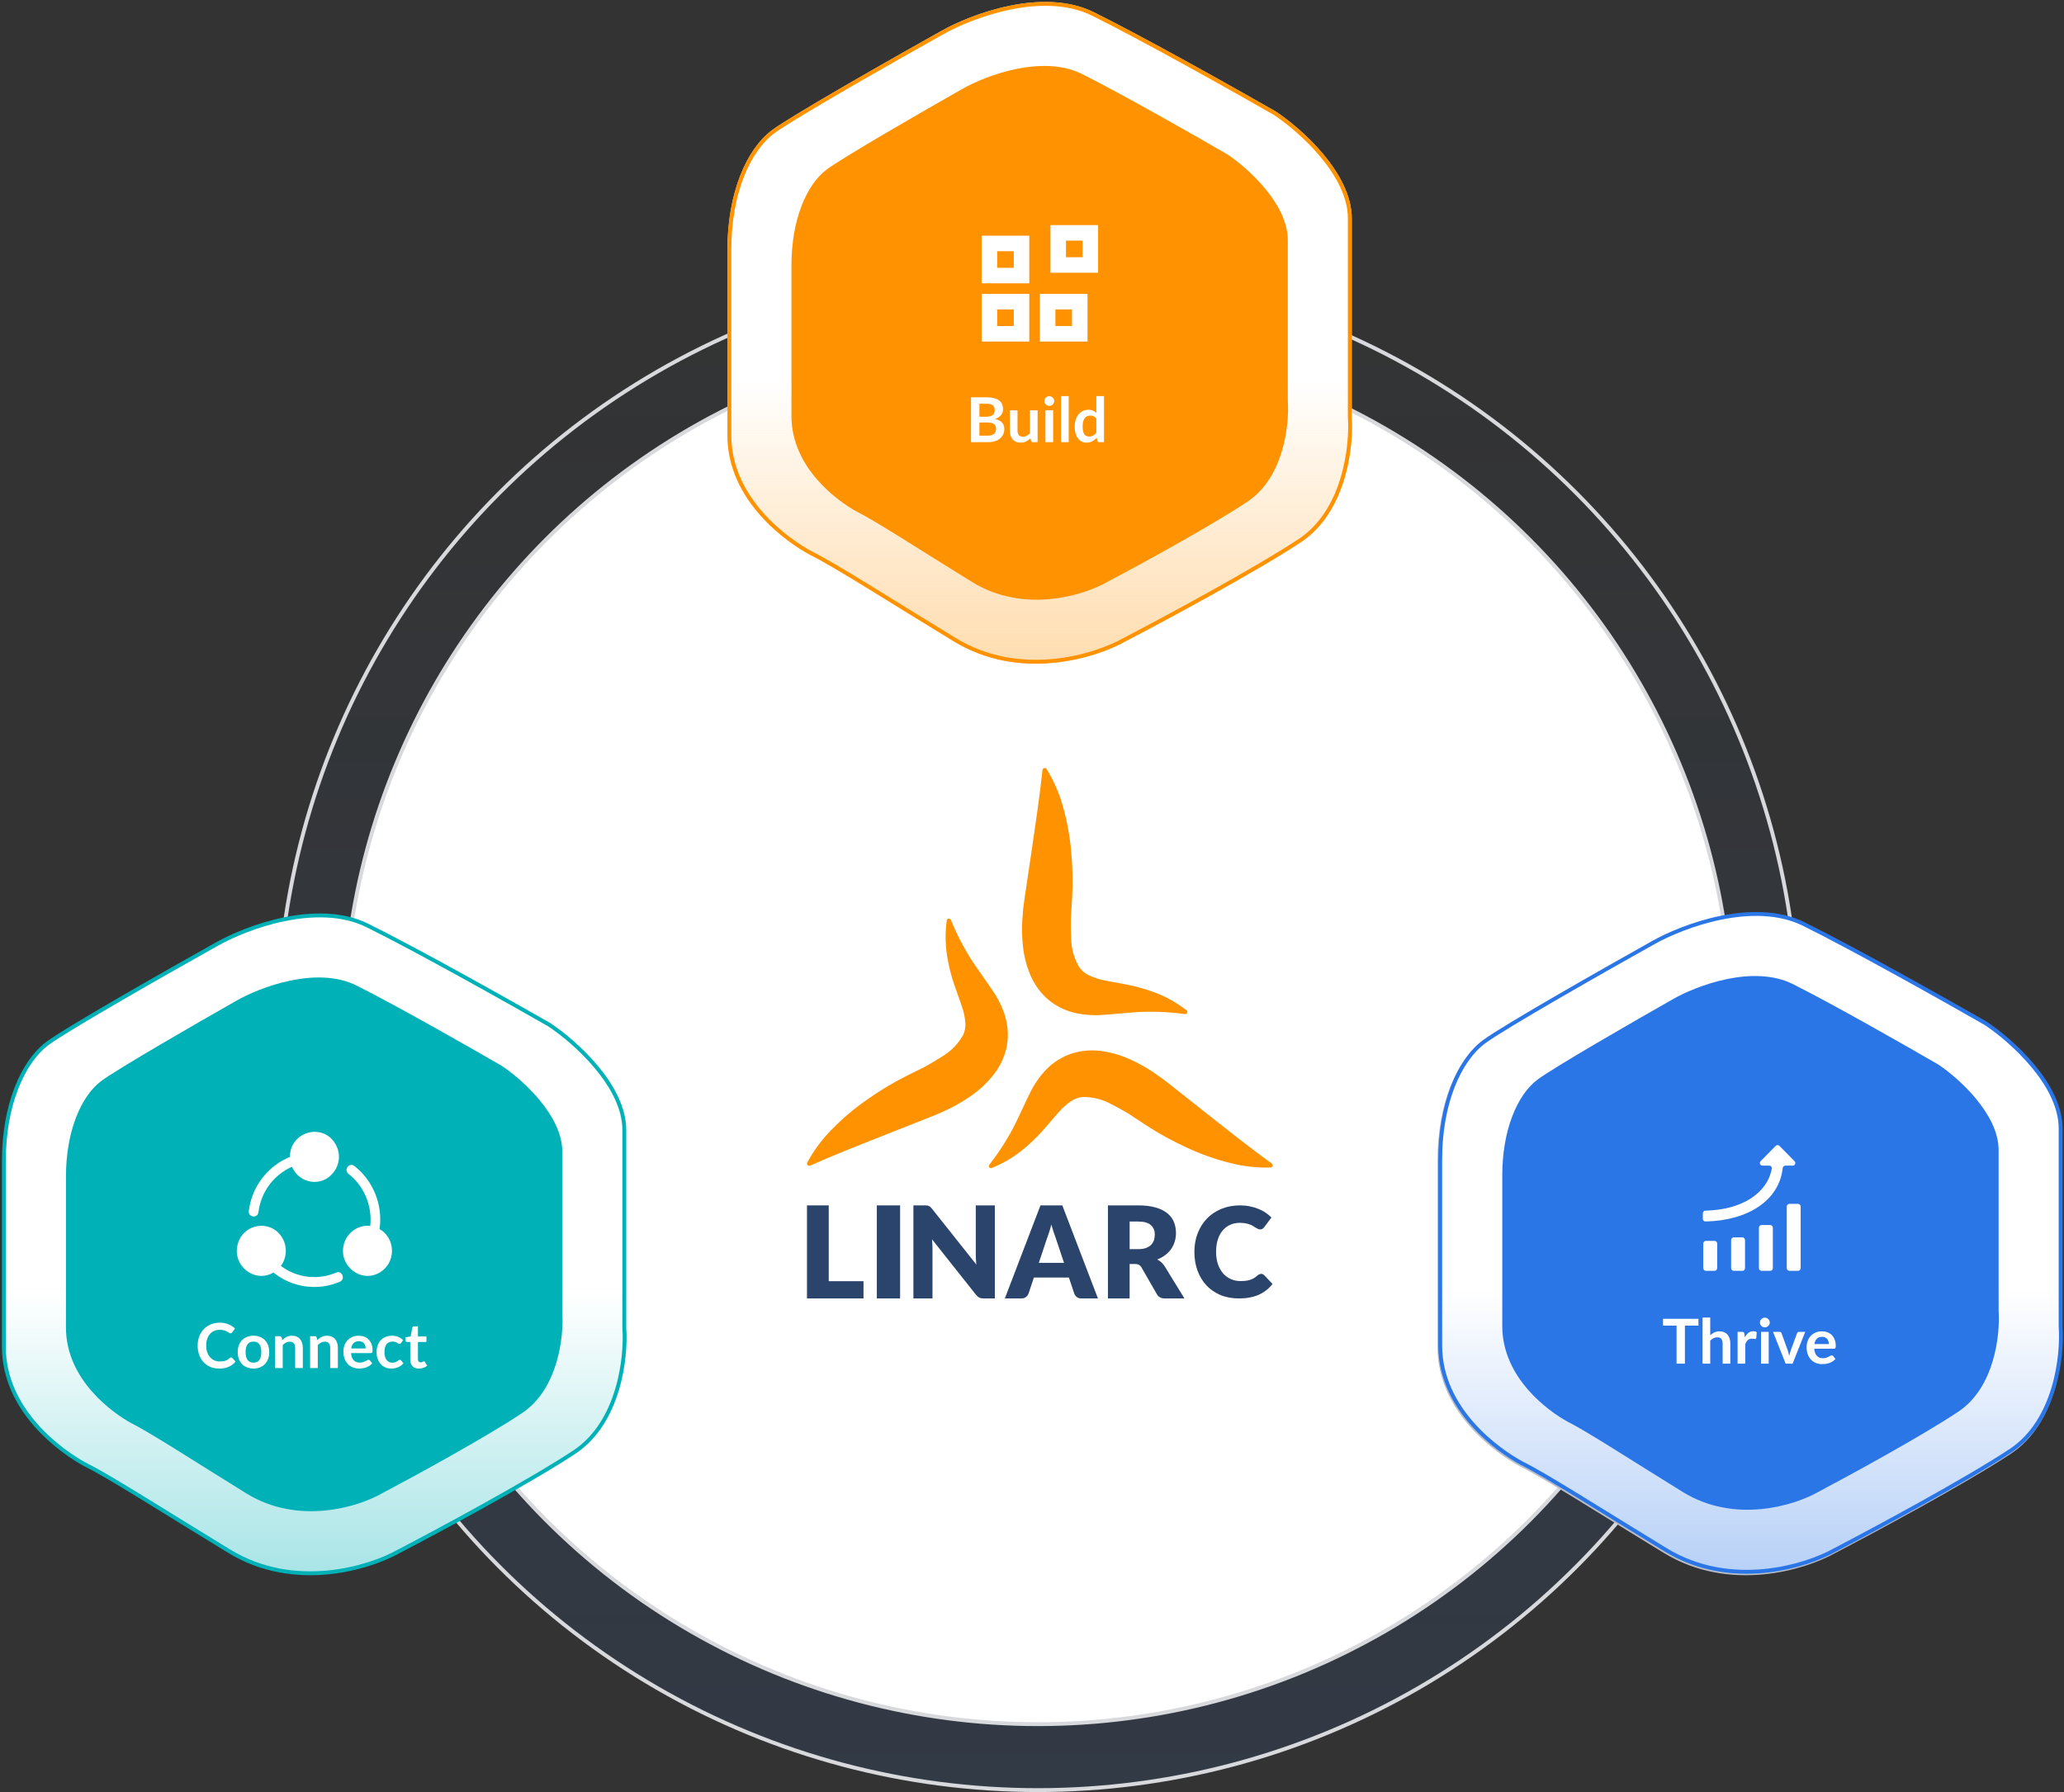 <svg width="532" height="462" viewBox="0 0 532 462" fill="none" xmlns="http://www.w3.org/2000/svg">
<rect x="0" y="0" width="532" height="462" fill="#333333" stroke="none"/>
<circle cx="267.5" cy="265.5" r="196" fill="url(#paint0_linear_888_1478)" fill-opacity="0.1" stroke="#D7D9DD"/>
<circle cx="267.5" cy="265.5" r="179" fill="white" stroke="#D7D9DD"/>
<path fill-rule="evenodd" clip-rule="evenodd" d="M266.168 217.553V217.565C266.052 218.324 265.943 219.076 265.833 219.835L264.182 230.936L263.774 233.873C263.707 234.395 263.671 234.941 263.64 235.481C263.604 236.015 263.573 236.537 263.512 237.017C263.372 239.214 263.409 241.411 263.628 243.584C263.835 245.95 264.371 248.269 265.218 250.472C266.132 252.985 267.6 255.248 269.518 257.111C271.522 258.999 273.995 260.352 276.73 261.05C279.057 261.615 281.476 261.821 283.9 261.663C285.581 261.56 287.159 261.421 288.681 261.281C291.027 261.075 293.25 260.874 295.571 260.826C298.872 260.777 302.155 260.977 305.396 261.433C305.518 261.457 305.646 261.433 305.755 261.378C305.865 261.323 305.956 261.226 306.011 261.117C306.066 261.008 306.078 260.88 306.054 260.765C306.023 260.65 305.956 260.547 305.859 260.474C303.136 258.337 300.048 256.674 296.722 255.54C294.76 254.854 292.75 254.301 290.698 253.889L284.905 252.796C283.382 252.517 281.914 252.044 280.544 251.382C279.575 250.891 278.747 250.174 278.144 249.295C276.828 247.073 276.127 244.536 276.097 241.92C276.005 240.343 275.993 238.674 276.005 236.974L276.334 231.53C276.554 227.549 276.481 223.574 276.103 219.635C275.768 215.635 275.049 211.696 273.953 207.861C273.009 204.444 271.583 201.191 269.719 198.193C269.652 198.114 269.561 198.053 269.457 198.023C269.354 197.992 269.244 197.992 269.135 198.023C269.031 198.053 268.934 198.114 268.854 198.193C268.781 198.272 268.726 198.375 268.708 198.478C267.996 205.136 267.076 211.344 266.162 217.571L266.168 217.553ZM327.794 299.965C322.391 296.039 317.481 292.161 312.553 288.27C311.95 287.797 311.347 287.317 310.744 286.844L301.967 279.901L299.634 278.086C299.213 277.771 298.756 277.467 298.312 277.17C297.867 276.879 297.435 276.587 297.051 276.296C295.224 275.082 293.305 274.026 291.313 273.128C289.156 272.126 286.891 271.434 284.564 271.07C281.938 270.609 279.246 270.743 276.676 271.471C274.044 272.254 271.638 273.717 269.671 275.725C268.02 277.449 266.637 279.428 265.565 281.6C264.816 283.099 264.152 284.526 263.506 285.909C262.52 288.033 261.575 290.049 260.46 292.069C258.859 294.934 257.043 297.665 255.033 300.232C254.954 300.323 254.905 300.445 254.899 300.572C254.893 300.7 254.93 300.821 254.997 300.924C255.064 301.027 255.167 301.1 255.283 301.137C255.399 301.173 255.52 301.161 255.63 301.112C258.834 299.826 261.819 297.999 264.463 295.699C266.034 294.351 267.514 292.895 268.897 291.335L272.735 286.892C273.733 285.721 274.879 284.695 276.133 283.84C277.041 283.245 278.07 282.893 279.136 282.808C281.713 282.784 284.259 283.439 286.537 284.714C287.951 285.418 289.394 286.237 290.862 287.099L295.406 290.091C298.738 292.264 302.216 294.175 305.81 295.814C309.435 297.519 313.205 298.861 317.067 299.82C320.496 300.706 324.017 301.094 327.544 300.985C327.647 300.967 327.745 300.918 327.824 300.845C327.903 300.773 327.958 300.675 327.982 300.566C328.007 300.457 328.007 300.348 327.976 300.238C327.946 300.135 327.885 300.038 327.8 299.971L327.794 299.965ZM226.654 293.168C220.782 295.486 214.928 297.799 208.788 300.518C208.685 300.554 208.575 300.56 208.465 300.536C208.356 300.512 208.258 300.457 208.179 300.378C208.1 300.299 208.045 300.202 208.015 300.099C207.99 299.996 207.996 299.886 208.033 299.789C209.708 296.67 211.816 293.805 214.313 291.274C217.091 288.404 220.155 285.806 223.462 283.518C226.697 281.218 230.114 279.16 233.683 277.364L238.581 274.924C240.067 274.081 241.511 273.237 242.832 272.369C245.092 271.034 246.944 269.153 248.217 266.901C248.68 265.936 248.887 264.862 248.826 263.775C248.716 262.252 248.394 260.747 247.87 259.284L245.915 253.719C245.244 251.734 244.715 249.713 244.331 247.674C243.649 244.221 243.551 240.713 244.038 237.284C244.051 237.162 244.105 237.053 244.191 236.968C244.276 236.883 244.392 236.835 244.52 236.829C244.641 236.823 244.769 236.853 244.873 236.92C244.976 236.986 245.062 237.09 245.104 237.205C246.335 240.239 247.809 243.189 249.502 246.023C250.708 248.014 251.994 249.841 253.352 251.771C254.235 253.021 255.143 254.32 256.081 255.722C257.439 257.743 258.475 259.946 259.145 262.246C259.912 264.959 259.979 267.787 259.34 270.463C258.682 273.061 257.452 275.464 255.728 277.516C254.241 279.349 252.493 280.975 250.538 282.341C248.759 283.615 246.871 284.75 244.891 285.727C244.44 285.915 243.972 286.146 243.49 286.383C243.003 286.626 242.51 286.868 242.022 287.068L239.269 288.185L228.798 292.312C228.079 292.598 227.361 292.877 226.648 293.162L226.654 293.168Z" fill="#FE9200"/>
<path d="M222.569 330.3V334.745H208V310.755H213.609V330.3H222.571H222.569Z" fill="#2B446C"/>
<path d="M232.004 334.745H226.004V310.755H232.004V334.743V334.745Z" fill="#2B446C"/>
<path d="M256.427 310.755V334.745H253.523C253.094 334.745 252.73 334.679 252.434 334.546C252.149 334.404 251.863 334.161 251.577 333.821L240.236 319.512C240.28 319.941 240.307 320.358 240.317 320.763C240.339 321.158 240.349 321.53 240.349 321.883V334.743H235.43V310.755H238.369C238.61 310.755 238.814 310.765 238.979 310.787C239.145 310.809 239.292 310.853 239.425 310.919C239.558 310.973 239.684 311.056 239.805 311.167C239.925 311.277 240.063 311.424 240.218 311.611L251.658 326.017C251.604 325.556 251.565 325.112 251.542 324.683C251.52 324.244 251.51 323.832 251.51 323.447V310.755H256.43H256.427Z" fill="#2B446C"/>
<path d="M274.257 325.571L272.058 319C271.896 318.583 271.723 318.095 271.538 317.534C271.354 316.962 271.169 316.347 270.984 315.69C270.821 316.36 270.646 316.98 270.462 317.551C270.277 318.122 270.105 318.615 269.942 319.032L267.76 325.568H274.257V325.571ZM283 334.743H278.733C278.254 334.743 277.871 334.632 277.576 334.414C277.283 334.183 277.061 333.892 276.908 333.541L275.509 329.358H266.489L265.089 333.541C264.97 333.848 264.754 334.13 264.438 334.382C264.134 334.625 263.755 334.745 263.298 334.745H259L268.183 310.755H273.815L282.998 334.745L283 334.743Z" fill="#2B446C"/>
<path d="M293.415 322.034C294.175 322.034 294.822 321.941 295.35 321.755C295.89 321.556 296.332 321.289 296.673 320.948C297.016 320.607 297.262 320.213 297.418 319.762C297.571 319.301 297.65 318.806 297.65 318.281C297.65 317.227 297.302 316.403 296.609 315.812C295.925 315.219 294.861 314.922 293.418 314.922H291.169V322.034H293.418H293.415ZM305.288 334.745H300.227C299.289 334.745 298.618 334.394 298.21 333.691L294.207 326.726C294.02 326.429 293.81 326.216 293.578 326.084C293.346 325.942 293.015 325.871 292.586 325.871H291.164V334.745H285.574V310.755H293.413C295.155 310.755 296.638 310.936 297.862 311.299C299.096 311.65 300.101 312.145 300.873 312.78C301.656 313.417 302.223 314.167 302.576 315.035C302.929 315.903 303.107 316.847 303.107 317.867C303.107 318.646 303.003 319.381 302.793 320.073C302.583 320.764 302.275 321.407 301.868 322C301.461 322.581 300.952 323.103 300.345 323.564C299.75 324.025 299.062 324.405 298.277 324.699C298.64 324.885 298.983 325.12 299.304 325.407C299.622 325.682 299.911 326.01 300.162 326.395L305.288 334.743V334.745Z" fill="#2B446C"/>
<path d="M325.063 328.409C325.193 328.409 325.321 328.436 325.452 328.491C325.582 328.534 325.706 328.613 325.824 328.733L327.994 331.005C327.045 332.24 325.851 333.174 324.415 333.809C322.989 334.433 321.3 334.745 319.348 334.745C317.557 334.745 315.947 334.445 314.521 333.843C313.108 333.231 311.904 332.394 310.911 331.329C309.927 330.254 309.173 328.987 308.644 327.526C308.115 326.056 307.852 324.46 307.852 322.74C307.852 321.02 308.137 319.384 308.709 317.923C309.282 316.453 310.087 315.183 311.121 314.121C312.156 313.058 313.4 312.23 314.845 311.64C316.293 311.05 317.885 310.755 319.623 310.755C320.508 310.755 321.339 310.836 322.117 310.997C322.905 311.148 323.64 311.362 324.319 311.642C324.998 311.911 325.624 312.237 326.196 312.626C326.769 313.012 327.277 313.432 327.719 313.883L325.873 316.349C325.754 316.5 325.614 316.64 325.452 316.769C325.29 316.887 325.063 316.947 324.77 316.947C324.577 316.947 324.393 316.904 324.22 316.817C324.045 316.731 323.864 316.63 323.669 316.51C323.475 316.38 323.258 316.246 323.021 316.107C322.794 315.956 322.518 315.822 322.194 315.704C321.88 315.575 321.508 315.467 321.078 315.383C320.657 315.296 320.16 315.253 319.589 315.253C318.683 315.253 317.852 315.418 317.095 315.752C316.351 316.085 315.703 316.575 315.152 317.218C314.613 317.851 314.19 318.636 313.888 319.571C313.596 320.495 313.451 321.553 313.451 322.745C313.451 323.938 313.613 325.017 313.937 325.95C314.27 326.883 314.72 327.675 315.28 328.318C315.853 328.951 316.515 329.436 317.272 329.767C318.028 330.098 318.838 330.266 319.7 330.266C320.196 330.266 320.65 330.244 321.061 330.201C321.472 330.148 321.854 330.067 322.211 329.959C322.567 329.841 322.902 329.69 323.214 329.508C323.528 329.314 323.845 329.074 324.169 328.783C324.299 328.675 324.439 328.589 324.589 328.527C324.741 328.452 324.896 328.414 325.058 328.414L325.063 328.409Z" fill="#2B446C"/>
<path d="M382.307 268.946C375.846 273.739 371 284.923 371 299.302V347.231C371 363.847 386.076 374.392 391.999 377.587C398.46 380.782 412.352 389.729 429.152 399.954C445.951 410.179 465.227 404.215 472.765 399.954C482.996 394.629 506.364 382.06 517.994 374.392C529.625 366.723 531.455 349.894 530.917 342.438V291.313C530.917 279.81 517.994 268.413 511.533 264.153C501.303 258.295 477.611 244.981 464.689 238.59C451.766 232.2 433.459 239.123 425.921 243.383C413.537 250.307 387.476 265.112 382.307 268.946Z" fill="url(#paint1_linear_888_1478)" stroke="#B9BFC9"/>
<path d="M396.046 278.73C390.877 282.618 387 291.692 387 303.358V342.244C387 355.725 399.061 364.28 403.799 366.872C408.968 369.465 420.082 376.724 433.521 385.019C446.961 393.315 462.382 388.476 468.412 385.019C476.597 380.699 495.291 370.502 504.595 364.28C513.9 358.058 515.364 344.405 514.934 338.356V296.877C514.934 287.544 504.595 278.298 499.426 274.841C491.242 270.088 472.289 259.287 461.951 254.102C451.613 248.917 436.967 254.534 430.937 257.99C421.029 263.607 400.181 275.619 396.046 278.73Z" fill="#899AB5"/>
<g opacity="0.5">
<path d="M459.967 300.881C459.611 300.881 459.318 301.159 459.28 301.513C458.372 309.965 450.152 315.074 439.371 315.279C438.999 315.286 438.695 314.984 438.695 314.611V313.169C438.695 312.797 438.999 312.496 439.371 312.488C448.541 312.295 455.29 308.16 456.472 301.628C456.544 301.232 456.23 300.881 455.828 300.881H454.066C453.468 300.881 453.166 300.159 453.586 299.733L457.478 295.787C457.742 295.519 458.174 295.519 458.438 295.787L462.33 299.733C462.75 300.159 462.449 300.881 461.851 300.881H459.967Z" fill="white"/>
<path d="M463.213 310.743H461.022C460.637 310.743 460.325 311.055 460.325 311.44V327.306C460.325 327.691 460.637 328.003 461.022 328.003H463.213C463.598 328.003 463.91 327.691 463.91 327.306V311.44C463.91 311.055 463.598 310.743 463.213 310.743Z" fill="white"/>
<path d="M453.851 316.194H456.042C456.427 316.194 456.739 316.506 456.739 316.891V327.306C456.739 327.691 456.427 328.003 456.042 328.003H453.851C453.466 328.003 453.154 327.691 453.154 327.306V316.891C453.154 316.506 453.466 316.194 453.851 316.194Z" fill="white"/>
<path d="M448.871 319.373H446.68C446.295 319.373 445.983 319.685 445.983 320.07V327.306C445.983 327.691 446.295 328.003 446.68 328.003H448.871C449.256 328.003 449.569 327.691 449.569 327.306V320.07C449.569 319.685 449.256 319.373 448.871 319.373Z" fill="white"/>
<path d="M441.701 320.282H439.509C439.124 320.282 438.812 320.594 438.812 320.979V327.306C438.812 327.691 439.124 328.003 439.509 328.003H441.701C442.086 328.003 442.398 327.691 442.398 327.306V320.979C442.398 320.594 442.086 320.282 441.701 320.282Z" fill="white"/>
<path d="M437.563 342.138H434.075V351.938H431.923V342.138H428.435V340.37H437.563V342.138ZM440.6 344.61C440.92 344.312 441.272 344.069 441.656 343.882C442.04 343.696 442.49 343.602 443.008 343.602C443.456 343.602 443.853 343.68 444.2 343.834C444.546 343.984 444.834 344.197 445.064 344.474C445.298 344.746 445.474 345.074 445.592 345.458C445.714 345.837 445.776 346.256 445.776 346.714V351.938H443.8V346.714C443.8 346.213 443.685 345.826 443.456 345.554C443.226 345.277 442.877 345.138 442.408 345.138C442.066 345.138 441.746 345.216 441.448 345.37C441.149 345.525 440.866 345.736 440.6 346.002V351.938H438.624V340.05H440.6V344.61ZM449.519 345.154C449.775 344.664 450.079 344.28 450.431 344.002C450.783 343.72 451.199 343.578 451.679 343.578C452.058 343.578 452.362 343.661 452.591 343.826L452.463 345.306C452.436 345.402 452.396 345.472 452.343 345.514C452.295 345.552 452.228 345.57 452.143 345.57C452.063 345.57 451.943 345.557 451.783 345.53C451.628 345.504 451.476 345.49 451.327 345.49C451.108 345.49 450.914 345.522 450.743 345.586C450.572 345.65 450.418 345.744 450.279 345.866C450.146 345.984 450.026 346.128 449.919 346.298C449.818 346.469 449.722 346.664 449.631 346.882V351.938H447.655V343.73H448.815C449.018 343.73 449.159 343.768 449.239 343.842C449.319 343.912 449.372 344.04 449.399 344.226L449.519 345.154ZM455.672 343.73V351.938H453.688V343.73H455.672ZM455.944 341.338C455.944 341.509 455.909 341.669 455.84 341.818C455.77 341.968 455.677 342.098 455.56 342.21C455.448 342.322 455.314 342.413 455.16 342.482C455.005 342.546 454.84 342.578 454.664 342.578C454.493 342.578 454.33 342.546 454.176 342.482C454.026 342.413 453.896 342.322 453.784 342.21C453.672 342.098 453.581 341.968 453.512 341.818C453.448 341.669 453.416 341.509 453.416 341.338C453.416 341.162 453.448 340.997 453.512 340.842C453.581 340.688 453.672 340.554 453.784 340.442C453.896 340.33 454.026 340.242 454.176 340.178C454.33 340.109 454.493 340.074 454.664 340.074C454.84 340.074 455.005 340.109 455.16 340.178C455.314 340.242 455.448 340.33 455.56 340.442C455.677 340.554 455.77 340.688 455.84 340.842C455.909 340.997 455.944 341.162 455.944 341.338ZM465.086 343.73L461.83 351.938H460.038L456.782 343.73H458.414C458.564 343.73 458.686 343.765 458.782 343.834C458.884 343.904 458.95 343.992 458.982 344.098L460.566 348.482C460.652 348.738 460.726 348.989 460.79 349.234C460.854 349.48 460.91 349.725 460.958 349.97C461.012 349.725 461.07 349.48 461.134 349.234C461.198 348.989 461.276 348.738 461.366 348.482L462.982 344.098C463.02 343.992 463.086 343.904 463.182 343.834C463.278 343.765 463.393 343.73 463.526 343.73H465.086ZM471.177 346.89C471.177 346.634 471.14 346.394 471.065 346.17C470.996 345.941 470.889 345.741 470.745 345.57C470.601 345.4 470.417 345.266 470.193 345.17C469.975 345.069 469.719 345.018 469.425 345.018C468.855 345.018 468.404 345.181 468.073 345.506C467.748 345.832 467.54 346.293 467.449 346.89H471.177ZM467.409 348.082C467.441 348.504 467.516 348.869 467.633 349.178C467.751 349.482 467.905 349.736 468.097 349.938C468.289 350.136 468.516 350.285 468.777 350.386C469.044 350.482 469.337 350.53 469.657 350.53C469.977 350.53 470.252 350.493 470.481 350.418C470.716 350.344 470.919 350.261 471.089 350.17C471.265 350.08 471.417 349.997 471.545 349.922C471.679 349.848 471.807 349.81 471.929 349.81C472.095 349.81 472.217 349.872 472.297 349.994L472.865 350.714C472.647 350.97 472.401 351.186 472.129 351.362C471.857 351.533 471.572 351.672 471.273 351.778C470.98 351.88 470.679 351.952 470.369 351.994C470.065 352.037 469.769 352.058 469.481 352.058C468.911 352.058 468.38 351.965 467.889 351.778C467.399 351.586 466.972 351.306 466.609 350.938C466.247 350.565 465.961 350.106 465.753 349.562C465.545 349.013 465.441 348.378 465.441 347.658C465.441 347.098 465.532 346.573 465.713 346.082C465.895 345.586 466.153 345.157 466.489 344.794C466.831 344.426 467.244 344.136 467.729 343.922C468.22 343.709 468.772 343.602 469.385 343.602C469.903 343.602 470.38 343.685 470.817 343.85C471.255 344.016 471.631 344.258 471.945 344.578C472.26 344.893 472.505 345.282 472.681 345.746C472.863 346.205 472.953 346.73 472.953 347.322C472.953 347.621 472.921 347.824 472.857 347.93C472.793 348.032 472.671 348.082 472.489 348.082H467.409Z" fill="white"/>
</g>
<path d="M382.522 268.57C376.061 273.363 371.215 284.547 371.215 298.926V346.855C371.215 363.471 386.291 374.016 392.214 377.211C398.675 380.406 412.567 389.353 429.366 399.578C446.166 409.803 465.442 403.839 472.98 399.578C483.211 394.253 506.579 381.684 518.209 374.016C529.84 366.347 531.67 349.518 531.132 342.062V290.937C531.132 279.434 518.209 268.037 511.748 263.777C501.518 257.919 477.826 244.605 464.904 238.214C451.981 231.824 433.674 238.747 426.136 243.007C413.752 249.931 387.691 264.736 382.522 268.57Z" fill="url(#paint2_linear_888_1478)" stroke="#2B76E7"/>
<path d="M396.261 278.354C391.092 282.242 387.215 291.316 387.215 302.982V341.868C387.215 355.349 399.276 363.904 404.014 366.496C409.183 369.089 420.297 376.348 433.736 384.643C447.176 392.939 462.597 388.1 468.627 384.643C476.811 380.323 495.506 370.126 504.81 363.904C514.115 357.682 515.579 344.029 515.148 337.98V296.501C515.148 287.168 504.81 277.922 499.641 274.465C491.457 269.712 472.504 258.911 462.166 253.726C451.828 248.541 437.182 254.158 431.152 257.614C421.244 263.231 400.396 275.243 396.261 278.354Z" fill="#2B76E7"/>
<path d="M460.181 300.505C459.826 300.505 459.533 300.783 459.495 301.137C458.587 309.589 450.367 314.698 439.586 314.903C439.214 314.91 438.91 314.608 438.91 314.235V312.793C438.91 312.421 439.213 312.12 439.586 312.112C448.756 311.919 455.505 307.784 456.687 301.252C456.759 300.856 456.445 300.505 456.042 300.505H454.281C453.682 300.505 453.381 299.783 453.801 299.357L457.693 295.411C457.957 295.143 458.389 295.143 458.653 295.411L462.545 299.357C462.965 299.783 462.664 300.505 462.065 300.505H460.181Z" fill="white"/>
<path d="M463.428 310.367H461.237C460.852 310.367 460.54 310.679 460.54 311.064V326.93C460.54 327.315 460.852 327.627 461.237 327.627H463.428C463.813 327.627 464.125 327.315 464.125 326.93V311.064C464.125 310.679 463.813 310.367 463.428 310.367Z" fill="white"/>
<path d="M454.066 315.818H456.257C456.642 315.818 456.954 316.13 456.954 316.515V326.93C456.954 327.315 456.642 327.627 456.257 327.627H454.066C453.681 327.627 453.369 327.315 453.369 326.93V316.515C453.369 316.13 453.681 315.818 454.066 315.818Z" fill="white"/>
<path d="M449.086 318.997H446.895C446.51 318.997 446.198 319.309 446.198 319.694V326.93C446.198 327.315 446.51 327.627 446.895 327.627H449.086C449.471 327.627 449.783 327.315 449.783 326.93V319.694C449.783 319.309 449.471 318.997 449.086 318.997Z" fill="white"/>
<path d="M441.915 319.906H439.724C439.339 319.906 439.027 320.218 439.027 320.603V326.93C439.027 327.315 439.339 327.627 439.724 327.627H441.915C442.3 327.627 442.613 327.315 442.613 326.93V320.603C442.613 320.218 442.3 319.906 441.915 319.906Z" fill="white"/>
<path d="M437.777 341.762H434.289V351.562H432.137V341.762H428.649V339.994H437.777V341.762ZM440.815 344.234C441.135 343.936 441.487 343.693 441.871 343.506C442.255 343.32 442.705 343.226 443.223 343.226C443.671 343.226 444.068 343.304 444.415 343.458C444.761 343.608 445.049 343.821 445.279 344.098C445.513 344.37 445.689 344.698 445.807 345.082C445.929 345.461 445.991 345.88 445.991 346.338V351.562H444.015V346.338C444.015 345.837 443.9 345.45 443.671 345.178C443.441 344.901 443.092 344.762 442.623 344.762C442.281 344.762 441.961 344.84 441.663 344.994C441.364 345.149 441.081 345.36 440.815 345.626V351.562H438.839V339.674H440.815V344.234ZM449.734 344.778C449.99 344.288 450.294 343.904 450.646 343.626C450.998 343.344 451.414 343.202 451.894 343.202C452.273 343.202 452.577 343.285 452.806 343.45L452.678 344.93C452.651 345.026 452.611 345.096 452.558 345.138C452.51 345.176 452.443 345.194 452.358 345.194C452.278 345.194 452.158 345.181 451.998 345.154C451.843 345.128 451.691 345.114 451.542 345.114C451.323 345.114 451.129 345.146 450.958 345.21C450.787 345.274 450.633 345.368 450.494 345.49C450.361 345.608 450.241 345.752 450.134 345.922C450.033 346.093 449.937 346.288 449.846 346.506V351.562H447.87V343.354H449.03C449.233 343.354 449.374 343.392 449.454 343.466C449.534 343.536 449.587 343.664 449.614 343.85L449.734 344.778ZM455.887 343.354V351.562H453.903V343.354H455.887ZM456.159 340.962C456.159 341.133 456.124 341.293 456.055 341.442C455.985 341.592 455.892 341.722 455.775 341.834C455.663 341.946 455.529 342.037 455.375 342.106C455.22 342.17 455.055 342.202 454.879 342.202C454.708 342.202 454.545 342.17 454.391 342.106C454.241 342.037 454.111 341.946 453.999 341.834C453.887 341.722 453.796 341.592 453.727 341.442C453.663 341.293 453.631 341.133 453.631 340.962C453.631 340.786 453.663 340.621 453.727 340.466C453.796 340.312 453.887 340.178 453.999 340.066C454.111 339.954 454.241 339.866 454.391 339.802C454.545 339.733 454.708 339.698 454.879 339.698C455.055 339.698 455.22 339.733 455.375 339.802C455.529 339.866 455.663 339.954 455.775 340.066C455.892 340.178 455.985 340.312 456.055 340.466C456.124 340.621 456.159 340.786 456.159 340.962ZM465.301 343.354L462.045 351.562H460.253L456.997 343.354H458.629C458.778 343.354 458.901 343.389 458.997 343.458C459.098 343.528 459.165 343.616 459.197 343.722L460.781 348.106C460.866 348.362 460.941 348.613 461.005 348.858C461.069 349.104 461.125 349.349 461.173 349.594C461.226 349.349 461.285 349.104 461.349 348.858C461.413 348.613 461.49 348.362 461.581 348.106L463.197 343.722C463.234 343.616 463.301 343.528 463.397 343.458C463.493 343.389 463.608 343.354 463.741 343.354H465.301ZM471.392 346.514C471.392 346.258 471.355 346.018 471.28 345.794C471.211 345.565 471.104 345.365 470.96 345.194C470.816 345.024 470.632 344.89 470.408 344.794C470.19 344.693 469.934 344.642 469.64 344.642C469.07 344.642 468.619 344.805 468.288 345.13C467.963 345.456 467.755 345.917 467.664 346.514H471.392ZM467.624 347.706C467.656 348.128 467.731 348.493 467.848 348.802C467.966 349.106 468.12 349.36 468.312 349.562C468.504 349.76 468.731 349.909 468.992 350.01C469.259 350.106 469.552 350.154 469.872 350.154C470.192 350.154 470.467 350.117 470.696 350.042C470.931 349.968 471.134 349.885 471.304 349.794C471.48 349.704 471.632 349.621 471.76 349.546C471.894 349.472 472.022 349.434 472.144 349.434C472.31 349.434 472.432 349.496 472.512 349.618L473.08 350.338C472.862 350.594 472.616 350.81 472.344 350.986C472.072 351.157 471.787 351.296 471.488 351.402C471.195 351.504 470.894 351.576 470.584 351.619C470.28 351.661 469.984 351.683 469.696 351.683C469.126 351.683 468.595 351.589 468.104 351.402C467.614 351.21 467.187 350.93 466.824 350.562C466.462 350.189 466.176 349.73 465.968 349.186C465.76 348.637 465.656 348.002 465.656 347.282C465.656 346.722 465.747 346.197 465.928 345.706C466.11 345.21 466.368 344.781 466.704 344.418C467.046 344.05 467.459 343.76 467.944 343.546C468.435 343.333 468.987 343.226 469.6 343.226C470.118 343.226 470.595 343.309 471.032 343.474C471.47 343.64 471.846 343.882 472.16 344.202C472.475 344.517 472.72 344.906 472.896 345.37C473.078 345.829 473.168 346.354 473.168 346.946C473.168 347.245 473.136 347.448 473.072 347.554C473.008 347.656 472.886 347.706 472.704 347.706H467.624Z" fill="white"/>
<path d="M12.307 268.946C5.846 273.739 1 284.923 1 299.302V347.231C1 363.847 16.076 374.392 21.999 377.587C28.46 380.782 42.352 389.729 59.152 399.954C75.951 410.179 95.227 404.215 102.765 399.954C112.996 394.629 136.364 382.06 147.994 374.392C159.625 366.723 161.455 349.894 160.917 342.438V291.313C160.917 279.81 147.994 268.413 141.533 264.153C131.303 258.295 107.611 244.981 94.689 238.59C81.766 232.2 63.459 239.123 55.921 243.383C43.537 250.307 17.476 265.112 12.307 268.946Z" fill="url(#paint3_linear_888_1478)" stroke="#00B1B7"/>
<path d="M26.046 278.73C20.877 282.618 17 291.692 17 303.358V342.244C17 355.725 29.061 364.28 33.799 366.872C38.968 369.465 50.082 376.724 63.521 385.019C76.961 393.315 92.382 388.476 98.412 385.019C106.597 380.699 125.291 370.502 134.595 364.28C143.9 358.058 145.364 344.405 144.934 338.356V296.877C144.934 287.544 134.595 278.298 129.426 274.841C121.242 270.088 102.289 259.287 91.951 254.102C81.613 248.917 66.967 254.534 60.937 257.99C51.029 263.607 30.181 275.619 26.046 278.73Z" fill="#00B1B7"/>
<path fill-rule="evenodd" clip-rule="evenodd" d="M74.73 298.254C74.713 291.697 83.281 289.299 86.509 295.014C89.32 299.992 84.805 305.947 79.41 304.47C77.54 303.958 76.018 302.605 75.249 300.794C70.517 302.966 67.277 307.227 66.61 312.518C66.401 314.183 63.929 313.857 64.138 312.197C64.841 306.623 67.964 302.036 72.717 299.231L72.719 299.234L74.284 298.44L74.285 298.443C74.431 298.377 74.581 298.315 74.73 298.254ZM97.842 316.853C98.713 310.621 96.196 304.388 91.33 300.593C90.029 299.579 88.516 301.606 89.816 302.62C93.851 305.767 95.996 310.877 95.43 316.054C92.343 315.701 89.44 317.713 88.631 320.797C87.176 326.349 93.071 330.922 97.882 328.053C102.185 325.486 101.999 319.262 97.842 316.853ZM72.393 326.357C76.503 329.449 81.946 330.116 86.652 328.08C88.154 327.43 89.124 329.776 87.62 330.427C81.924 332.892 75.337 331.977 70.481 328.07C65.611 330.909 59.818 326.297 61.26 320.797C62.704 315.288 70.006 314.255 72.823 319.244C74.094 321.494 73.919 324.295 72.393 326.357Z" fill="white"/>
<path d="M59.562 349.965C59.679 349.965 59.783 350.011 59.874 350.101L60.722 351.021C60.252 351.603 59.674 352.048 58.986 352.357C58.303 352.667 57.482 352.821 56.522 352.821C55.663 352.821 54.89 352.675 54.202 352.381C53.519 352.088 52.935 351.68 52.45 351.157C51.965 350.635 51.591 350.011 51.33 349.285C51.074 348.56 50.946 347.768 50.946 346.909C50.946 346.04 51.084 345.245 51.362 344.525C51.639 343.8 52.029 343.176 52.53 342.653C53.036 342.131 53.639 341.725 54.338 341.437C55.036 341.144 55.81 340.997 56.658 340.997C57.501 340.997 58.247 341.136 58.898 341.413C59.554 341.691 60.111 342.053 60.57 342.501L59.85 343.501C59.807 343.565 59.751 343.621 59.682 343.669C59.618 343.717 59.527 343.741 59.41 343.741C59.33 343.741 59.247 343.72 59.162 343.677C59.077 343.629 58.983 343.573 58.882 343.509C58.781 343.44 58.663 343.365 58.53 343.285C58.397 343.205 58.242 343.133 58.066 343.069C57.89 343 57.684 342.944 57.45 342.901C57.221 342.853 56.954 342.829 56.65 342.829C56.133 342.829 55.658 342.923 55.226 343.109C54.799 343.291 54.431 343.557 54.122 343.909C53.812 344.256 53.572 344.683 53.402 345.189C53.231 345.691 53.146 346.264 53.146 346.909C53.146 347.56 53.236 348.139 53.418 348.645C53.605 349.152 53.855 349.579 54.17 349.925C54.484 350.272 54.855 350.539 55.282 350.725C55.709 350.907 56.167 350.997 56.658 350.997C56.951 350.997 57.215 350.981 57.45 350.949C57.69 350.917 57.908 350.867 58.106 350.797C58.309 350.728 58.498 350.64 58.674 350.533C58.855 350.421 59.034 350.285 59.21 350.125C59.263 350.077 59.319 350.04 59.378 350.013C59.437 349.981 59.498 349.965 59.562 349.965ZM65.344 344.357C65.952 344.357 66.504 344.456 67 344.653C67.501 344.851 67.928 345.131 68.28 345.493C68.637 345.856 68.912 346.299 69.104 346.821C69.296 347.344 69.392 347.928 69.392 348.573C69.392 349.224 69.296 349.811 69.104 350.333C68.912 350.856 68.637 351.301 68.28 351.669C67.928 352.037 67.501 352.32 67 352.517C66.504 352.715 65.952 352.813 65.344 352.813C64.731 352.813 64.173 352.715 63.672 352.517C63.171 352.32 62.741 352.037 62.384 351.669C62.032 351.301 61.757 350.856 61.56 350.333C61.368 349.811 61.272 349.224 61.272 348.573C61.272 347.928 61.368 347.344 61.56 346.821C61.757 346.299 62.032 345.856 62.384 345.493C62.741 345.131 63.171 344.851 63.672 344.653C64.173 344.456 64.731 344.357 65.344 344.357ZM65.344 351.293C66.027 351.293 66.531 351.064 66.856 350.605C67.187 350.147 67.352 349.475 67.352 348.589C67.352 347.704 67.187 347.029 66.856 346.565C66.531 346.101 66.027 345.869 65.344 345.869C64.651 345.869 64.136 346.104 63.8 346.573C63.469 347.037 63.304 347.709 63.304 348.589C63.304 349.469 63.469 350.141 63.8 350.605C64.136 351.064 64.651 351.293 65.344 351.293ZM72.748 345.493C72.913 345.328 73.086 345.176 73.268 345.037C73.454 344.893 73.649 344.773 73.852 344.677C74.06 344.576 74.281 344.499 74.516 344.445C74.75 344.387 75.006 344.357 75.284 344.357C75.732 344.357 76.129 344.435 76.476 344.589C76.822 344.739 77.11 344.952 77.34 345.229C77.574 345.501 77.75 345.829 77.868 346.213C77.99 346.592 78.052 347.011 78.052 347.469V352.693H76.076V347.469C76.076 346.968 75.961 346.581 75.732 346.309C75.502 346.032 75.153 345.893 74.684 345.893C74.342 345.893 74.022 345.971 73.724 346.125C73.425 346.28 73.142 346.491 72.876 346.757V352.693H70.9V344.485H72.108C72.364 344.485 72.532 344.605 72.612 344.845L72.748 345.493ZM81.779 345.493C81.944 345.328 82.118 345.176 82.299 345.037C82.486 344.893 82.68 344.773 82.883 344.677C83.091 344.576 83.312 344.499 83.547 344.445C83.781 344.387 84.037 344.357 84.315 344.357C84.763 344.357 85.16 344.435 85.507 344.589C85.853 344.739 86.141 344.952 86.371 345.229C86.606 345.501 86.781 345.829 86.899 346.213C87.022 346.592 87.083 347.011 87.083 347.469V352.693H85.107V347.469C85.107 346.968 84.992 346.581 84.763 346.309C84.534 346.032 84.184 345.893 83.715 345.893C83.374 345.893 83.053 345.971 82.755 346.125C82.456 346.28 82.174 346.491 81.907 346.757V352.693H79.931V344.485H81.139C81.395 344.485 81.563 344.605 81.643 344.845L81.779 345.493ZM94.25 347.645C94.25 347.389 94.213 347.149 94.138 346.925C94.069 346.696 93.962 346.496 93.818 346.325C93.674 346.155 93.49 346.021 93.266 345.925C93.047 345.824 92.791 345.773 92.498 345.773C91.927 345.773 91.477 345.936 91.146 346.261C90.821 346.587 90.613 347.048 90.522 347.645H94.25ZM90.482 348.837C90.514 349.259 90.589 349.624 90.706 349.933C90.823 350.237 90.978 350.491 91.17 350.693C91.362 350.891 91.589 351.04 91.85 351.141C92.117 351.237 92.41 351.285 92.73 351.285C93.05 351.285 93.325 351.248 93.554 351.173C93.789 351.099 93.991 351.016 94.162 350.925C94.338 350.835 94.49 350.752 94.618 350.677C94.751 350.603 94.879 350.565 95.002 350.565C95.167 350.565 95.29 350.627 95.37 350.749L95.938 351.469C95.719 351.725 95.474 351.941 95.202 352.117C94.93 352.288 94.645 352.427 94.346 352.533C94.053 352.635 93.751 352.707 93.442 352.749C93.138 352.792 92.842 352.813 92.554 352.813C91.983 352.813 91.453 352.72 90.962 352.533C90.471 352.341 90.045 352.061 89.682 351.693C89.319 351.32 89.034 350.861 88.826 350.317C88.618 349.768 88.514 349.133 88.514 348.413C88.514 347.853 88.605 347.328 88.786 346.837C88.967 346.341 89.226 345.912 89.562 345.549C89.903 345.181 90.317 344.891 90.802 344.677C91.293 344.464 91.845 344.357 92.458 344.357C92.975 344.357 93.453 344.44 93.89 344.605C94.327 344.771 94.703 345.013 95.018 345.333C95.333 345.648 95.578 346.037 95.754 346.501C95.935 346.96 96.026 347.485 96.026 348.077C96.026 348.376 95.994 348.579 95.93 348.685C95.866 348.787 95.743 348.837 95.562 348.837H90.482ZM103.389 346.221C103.33 346.296 103.272 346.355 103.213 346.397C103.16 346.44 103.08 346.461 102.973 346.461C102.872 346.461 102.773 346.432 102.677 346.373C102.581 346.309 102.466 346.24 102.333 346.165C102.2 346.085 102.04 346.016 101.853 345.957C101.672 345.893 101.445 345.861 101.173 345.861C100.826 345.861 100.522 345.925 100.261 346.053C100 346.176 99.781 346.355 99.605 346.589C99.434 346.824 99.306 347.109 99.221 347.445C99.136 347.776 99.093 348.152 99.093 348.573C99.093 349.011 99.138 349.4 99.229 349.741C99.325 350.083 99.461 350.371 99.637 350.605C99.813 350.835 100.026 351.011 100.277 351.133C100.528 351.251 100.81 351.309 101.125 351.309C101.44 351.309 101.693 351.272 101.885 351.197C102.082 351.117 102.248 351.032 102.381 350.941C102.514 350.845 102.629 350.76 102.725 350.685C102.826 350.605 102.938 350.565 103.061 350.565C103.221 350.565 103.341 350.627 103.421 350.749L103.989 351.469C103.77 351.725 103.533 351.941 103.277 352.117C103.021 352.288 102.754 352.427 102.477 352.533C102.205 352.635 101.922 352.707 101.629 352.749C101.341 352.792 101.053 352.813 100.765 352.813C100.258 352.813 99.781 352.72 99.333 352.533C98.885 352.341 98.493 352.064 98.157 351.701C97.821 351.339 97.554 350.896 97.357 350.373C97.165 349.845 97.069 349.245 97.069 348.573C97.069 347.971 97.154 347.413 97.325 346.901C97.501 346.384 97.757 345.939 98.093 345.565C98.429 345.187 98.845 344.891 99.341 344.677C99.837 344.464 100.408 344.357 101.053 344.357C101.666 344.357 102.202 344.456 102.661 344.653C103.125 344.851 103.541 345.133 103.909 345.501L103.389 346.221ZM107.964 352.821C107.249 352.821 106.7 352.621 106.316 352.221C105.937 351.816 105.748 351.259 105.748 350.549V345.965H104.908C104.801 345.965 104.71 345.931 104.636 345.861C104.561 345.792 104.524 345.688 104.524 345.549V344.765L105.844 344.549L106.26 342.309C106.286 342.203 106.337 342.12 106.412 342.061C106.486 342.003 106.582 341.973 106.7 341.973H107.724V344.557H109.916V345.965H107.724V350.413C107.724 350.669 107.785 350.869 107.908 351.013C108.036 351.157 108.209 351.229 108.428 351.229C108.55 351.229 108.652 351.216 108.732 351.189C108.817 351.157 108.889 351.125 108.948 351.093C109.012 351.061 109.068 351.032 109.116 351.005C109.164 350.973 109.212 350.957 109.26 350.957C109.318 350.957 109.366 350.973 109.404 351.005C109.441 351.032 109.481 351.075 109.524 351.133L110.116 352.093C109.828 352.333 109.497 352.515 109.124 352.637C108.75 352.76 108.364 352.821 107.964 352.821Z" fill="white"/>
<path d="M199.307 33.946C192.846 38.739 188 49.923 188 64.302V112.231C188 128.847 203.076 139.392 208.999 142.587C215.46 145.782 229.352 154.729 246.152 164.954C262.951 175.179 282.227 169.215 289.765 164.954C299.996 159.629 323.364 147.06 334.994 139.392C346.625 131.723 348.455 114.894 347.917 107.438V56.313C347.917 44.81 334.994 33.413 328.533 29.153C318.303 23.295 294.611 9.981 281.689 3.59C268.766 -2.8 250.459 4.123 242.921 8.383C230.537 15.307 204.476 30.112 199.307 33.946Z" fill="url(#paint4_linear_888_1478)" stroke="#FFDCAC"/>
<path d="M213.046 43.73C207.877 47.618 204 56.692 204 68.358V107.244C204 120.725 216.061 129.28 220.799 131.872C225.968 134.465 237.082 141.724 250.521 150.019C263.961 158.315 279.382 153.476 285.412 150.019C293.597 145.699 312.291 135.502 321.595 129.28C330.9 123.058 332.364 109.405 331.934 103.356V61.877C331.934 52.544 321.595 43.298 316.426 39.841C308.242 35.088 289.289 24.287 278.951 19.102C268.613 13.917 253.967 19.534 247.937 22.99C238.029 28.607 217.181 40.619 213.046 43.73Z" fill="#FFBE66"/>
<g opacity="0.5">
<path d="M255.023 86.053V77.772H263.302V86.053H255.023Z" stroke="white" stroke-width="4"/>
<path d="M278.31 86.053H270.031V77.772H278.31V86.053Z" stroke="white" stroke-width="4"/>
<path d="M255.023 62.761H263.302V71.042H255.023V62.761Z" stroke="white" stroke-width="4"/>
<path d="M281.037 60.031V68.312H272.758V60.031H281.037Z" stroke="white" stroke-width="4"/>
<path d="M254.62 112.317C255.02 112.317 255.356 112.269 255.628 112.173C255.9 112.077 256.116 111.949 256.276 111.789C256.442 111.629 256.559 111.442 256.628 111.229C256.703 111.016 256.74 110.789 256.74 110.549C256.74 110.298 256.7 110.074 256.62 109.877C256.54 109.674 256.415 109.504 256.244 109.365C256.074 109.221 255.852 109.112 255.58 109.037C255.314 108.962 254.991 108.925 254.612 108.925H252.444V112.317H254.62ZM252.444 104.093V107.437H254.156C254.892 107.437 255.447 107.304 255.82 107.037C256.199 106.77 256.388 106.346 256.388 105.765C256.388 105.162 256.218 104.733 255.876 104.477C255.535 104.221 255.002 104.093 254.276 104.093H252.444ZM254.276 102.429C255.034 102.429 255.682 102.501 256.22 102.645C256.759 102.789 257.199 102.994 257.54 103.261C257.887 103.528 258.14 103.85 258.3 104.229C258.46 104.608 258.54 105.034 258.54 105.509C258.54 105.781 258.5 106.042 258.42 106.293C258.34 106.538 258.215 106.77 258.044 106.989C257.879 107.202 257.666 107.397 257.404 107.573C257.148 107.749 256.842 107.898 256.484 108.021C258.074 108.378 258.868 109.237 258.868 110.597C258.868 111.088 258.775 111.541 258.588 111.957C258.402 112.373 258.13 112.733 257.772 113.037C257.415 113.336 256.975 113.57 256.452 113.741C255.93 113.912 255.332 113.997 254.66 113.997H250.292V102.429H254.276ZM267.443 105.789V113.997H266.235C265.974 113.997 265.808 113.877 265.739 113.637L265.603 112.981C265.267 113.322 264.896 113.6 264.491 113.813C264.086 114.021 263.608 114.125 263.059 114.125C262.611 114.125 262.214 114.05 261.867 113.901C261.526 113.746 261.238 113.53 261.003 113.253C260.768 112.976 260.59 112.648 260.467 112.269C260.35 111.885 260.291 111.464 260.291 111.005V105.789H262.267V111.005C262.267 111.506 262.382 111.896 262.611 112.173C262.846 112.445 263.195 112.581 263.659 112.581C264 112.581 264.32 112.506 264.619 112.357C264.918 112.202 265.2 111.992 265.467 111.725V105.789H267.443ZM271.45 105.789V113.997H269.466V105.789H271.45ZM271.722 103.397C271.722 103.568 271.688 103.728 271.618 103.877C271.549 104.026 271.456 104.157 271.338 104.269C271.226 104.381 271.093 104.472 270.938 104.541C270.784 104.605 270.618 104.637 270.442 104.637C270.272 104.637 270.109 104.605 269.954 104.541C269.805 104.472 269.674 104.381 269.562 104.269C269.45 104.157 269.36 104.026 269.29 103.877C269.226 103.728 269.194 103.568 269.194 103.397C269.194 103.221 269.226 103.056 269.29 102.901C269.36 102.746 269.45 102.613 269.562 102.501C269.674 102.389 269.805 102.301 269.954 102.237C270.109 102.168 270.272 102.133 270.442 102.133C270.618 102.133 270.784 102.168 270.938 102.237C271.093 102.301 271.226 102.389 271.338 102.501C271.456 102.613 271.549 102.746 271.618 102.901C271.688 103.056 271.722 103.221 271.722 103.397ZM275.465 102.109V113.997H273.489V102.109H275.465ZM282.585 107.885C282.361 107.613 282.116 107.421 281.849 107.309C281.588 107.197 281.305 107.141 281.001 107.141C280.703 107.141 280.433 107.197 280.193 107.309C279.953 107.421 279.748 107.592 279.577 107.821C279.407 108.045 279.276 108.333 279.185 108.685C279.095 109.032 279.049 109.442 279.049 109.917C279.049 110.397 279.087 110.805 279.161 111.141C279.241 111.472 279.353 111.744 279.497 111.957C279.641 112.165 279.817 112.317 280.025 112.413C280.233 112.504 280.465 112.549 280.721 112.549C281.132 112.549 281.481 112.464 281.769 112.293C282.057 112.122 282.329 111.88 282.585 111.565V107.885ZM284.561 102.109V113.997H283.353C283.092 113.997 282.927 113.877 282.857 113.637L282.689 112.845C282.359 113.224 281.977 113.53 281.545 113.765C281.119 114 280.62 114.117 280.049 114.117C279.601 114.117 279.191 114.024 278.817 113.837C278.444 113.65 278.121 113.381 277.849 113.029C277.583 112.672 277.375 112.232 277.225 111.709C277.081 111.186 277.009 110.589 277.009 109.917C277.009 109.309 277.092 108.744 277.257 108.221C277.423 107.698 277.66 107.245 277.969 106.861C278.279 106.477 278.649 106.178 279.081 105.965C279.513 105.746 279.999 105.637 280.537 105.637C280.996 105.637 281.388 105.709 281.713 105.853C282.039 105.997 282.329 106.192 282.585 106.437V102.109H284.561Z" fill="white"/>
</g>
<path d="M199.307 33.946C192.846 38.739 188 49.923 188 64.302V112.231C188 128.847 203.076 139.392 208.999 142.587C215.46 145.782 229.352 154.729 246.152 164.954C262.951 175.179 282.227 169.215 289.765 164.954C299.996 159.629 323.364 147.06 334.994 139.392C346.625 131.723 348.455 114.894 347.917 107.438V56.313C347.917 44.81 334.994 33.413 328.533 29.153C318.303 23.295 294.611 9.981 281.689 3.59C268.766 -2.8 250.459 4.123 242.921 8.383C230.537 15.307 204.476 30.112 199.307 33.946Z" fill="url(#paint5_linear_888_1478)" stroke="#FE9200"/>
<path d="M213.046 43.73C207.877 47.618 204 56.692 204 68.358V107.244C204 120.725 216.061 129.28 220.799 131.872C225.968 134.465 237.082 141.724 250.521 150.019C263.961 158.315 279.382 153.476 285.412 150.019C293.597 145.699 312.291 135.502 321.595 129.28C330.9 123.058 332.364 109.405 331.934 103.356V61.877C331.934 52.544 321.595 43.298 316.426 39.841C308.242 35.088 289.289 24.287 278.951 19.102C268.613 13.917 253.967 19.534 247.937 22.99C238.029 28.607 217.181 40.619 213.046 43.73Z" fill="#FE9200"/>
<path d="M255.023 86.053V77.772H263.302V86.053H255.023Z" stroke="white" stroke-width="4"/>
<path d="M278.31 86.053H270.031V77.772H278.31V86.053Z" stroke="white" stroke-width="4"/>
<path d="M255.023 62.761H263.302V71.042H255.023V62.761Z" stroke="white" stroke-width="4"/>
<path d="M281.037 60.031V68.312H272.758V60.031H281.037Z" stroke="white" stroke-width="4"/>
<path d="M254.62 112.317C255.02 112.317 255.356 112.269 255.628 112.173C255.9 112.077 256.116 111.949 256.276 111.789C256.442 111.629 256.559 111.442 256.628 111.229C256.703 111.016 256.74 110.789 256.74 110.549C256.74 110.298 256.7 110.074 256.62 109.877C256.54 109.674 256.415 109.504 256.244 109.365C256.074 109.221 255.852 109.112 255.58 109.037C255.314 108.962 254.991 108.925 254.612 108.925H252.444V112.317H254.62ZM252.444 104.093V107.437H254.156C254.892 107.437 255.447 107.304 255.82 107.037C256.199 106.77 256.388 106.346 256.388 105.765C256.388 105.162 256.218 104.733 255.876 104.477C255.535 104.221 255.002 104.093 254.276 104.093H252.444ZM254.276 102.429C255.034 102.429 255.682 102.501 256.22 102.645C256.759 102.789 257.199 102.994 257.54 103.261C257.887 103.528 258.14 103.85 258.3 104.229C258.46 104.608 258.54 105.034 258.54 105.509C258.54 105.781 258.5 106.042 258.42 106.293C258.34 106.538 258.215 106.77 258.044 106.989C257.879 107.202 257.666 107.397 257.404 107.573C257.148 107.749 256.842 107.898 256.484 108.021C258.074 108.378 258.868 109.237 258.868 110.597C258.868 111.088 258.775 111.541 258.588 111.957C258.402 112.373 258.13 112.733 257.772 113.037C257.415 113.336 256.975 113.57 256.452 113.741C255.93 113.912 255.332 113.997 254.66 113.997H250.292V102.429H254.276ZM267.443 105.789V113.997H266.235C265.974 113.997 265.808 113.877 265.739 113.637L265.603 112.981C265.267 113.322 264.896 113.6 264.491 113.813C264.086 114.021 263.608 114.125 263.059 114.125C262.611 114.125 262.214 114.05 261.867 113.901C261.526 113.746 261.238 113.53 261.003 113.253C260.768 112.976 260.59 112.648 260.467 112.269C260.35 111.885 260.291 111.464 260.291 111.005V105.789H262.267V111.005C262.267 111.506 262.382 111.896 262.611 112.173C262.846 112.445 263.195 112.581 263.659 112.581C264 112.581 264.32 112.506 264.619 112.357C264.918 112.202 265.2 111.992 265.467 111.725V105.789H267.443ZM271.45 105.789V113.997H269.466V105.789H271.45ZM271.722 103.397C271.722 103.568 271.688 103.728 271.618 103.877C271.549 104.026 271.456 104.157 271.338 104.269C271.226 104.381 271.093 104.472 270.938 104.541C270.784 104.605 270.618 104.637 270.442 104.637C270.272 104.637 270.109 104.605 269.954 104.541C269.805 104.472 269.674 104.381 269.562 104.269C269.45 104.157 269.36 104.026 269.29 103.877C269.226 103.728 269.194 103.568 269.194 103.397C269.194 103.221 269.226 103.056 269.29 102.901C269.36 102.746 269.45 102.613 269.562 102.501C269.674 102.389 269.805 102.301 269.954 102.237C270.109 102.168 270.272 102.133 270.442 102.133C270.618 102.133 270.784 102.168 270.938 102.237C271.093 102.301 271.226 102.389 271.338 102.501C271.456 102.613 271.549 102.746 271.618 102.901C271.688 103.056 271.722 103.221 271.722 103.397ZM275.465 102.109V113.997H273.489V102.109H275.465ZM282.585 107.885C282.361 107.613 282.116 107.421 281.849 107.309C281.588 107.197 281.305 107.141 281.001 107.141C280.703 107.141 280.433 107.197 280.193 107.309C279.953 107.421 279.748 107.592 279.577 107.821C279.407 108.045 279.276 108.333 279.185 108.685C279.095 109.032 279.049 109.442 279.049 109.917C279.049 110.397 279.087 110.805 279.161 111.141C279.241 111.472 279.353 111.744 279.497 111.957C279.641 112.165 279.817 112.317 280.025 112.413C280.233 112.504 280.465 112.549 280.721 112.549C281.132 112.549 281.481 112.464 281.769 112.293C282.057 112.122 282.329 111.88 282.585 111.565V107.885ZM284.561 102.109V113.997H283.353C283.092 113.997 282.927 113.877 282.857 113.637L282.689 112.845C282.359 113.224 281.977 113.53 281.545 113.765C281.119 114 280.62 114.117 280.049 114.117C279.601 114.117 279.191 114.024 278.817 113.837C278.444 113.65 278.121 113.381 277.849 113.029C277.583 112.672 277.375 112.232 277.225 111.709C277.081 111.186 277.009 110.589 277.009 109.917C277.009 109.309 277.092 108.744 277.257 108.221C277.423 107.698 277.66 107.245 277.969 106.861C278.279 106.477 278.649 106.178 279.081 105.965C279.513 105.746 279.999 105.637 280.537 105.637C280.996 105.637 281.388 105.709 281.713 105.853C282.039 105.997 282.329 106.192 282.585 106.437V102.109H284.561Z" fill="white"/>
<defs>
<linearGradient id="paint0_linear_888_1478" x1="267.5" y1="69" x2="267.5" y2="462" gradientUnits="userSpaceOnUse">
<stop stop-color="#2B76E7" stop-opacity="0"/>
<stop offset="1" stop-color="#2B76E7"/>
</linearGradient>
<linearGradient id="paint1_linear_888_1478" x1="451.297" y1="332.807" x2="451.297" y2="548.559" gradientUnits="userSpaceOnUse">
<stop stop-color="white"/>
<stop offset="1" stop-color="#2B446C"/>
</linearGradient>
<linearGradient id="paint2_linear_888_1478" x1="451.512" y1="332.431" x2="451.512" y2="548.183" gradientUnits="userSpaceOnUse">
<stop stop-color="white"/>
<stop offset="1" stop-color="#2B76E7"/>
</linearGradient>
<linearGradient id="paint3_linear_888_1478" x1="81.297" y1="332.807" x2="81.297" y2="548.559" gradientUnits="userSpaceOnUse">
<stop stop-color="white"/>
<stop offset="1" stop-color="#00B1B7"/>
</linearGradient>
<linearGradient id="paint4_linear_888_1478" x1="268.297" y1="97.807" x2="268.297" y2="313.559" gradientUnits="userSpaceOnUse">
<stop stop-color="white"/>
<stop offset="1" stop-color="#FE9200" stop-opacity="0.07"/>
</linearGradient>
<linearGradient id="paint5_linear_888_1478" x1="268.297" y1="97.807" x2="268.297" y2="313.559" gradientUnits="userSpaceOnUse">
<stop stop-color="white"/>
<stop offset="1" stop-color="#FE9200" stop-opacity="0.07"/>
</linearGradient>
</defs>
</svg>
